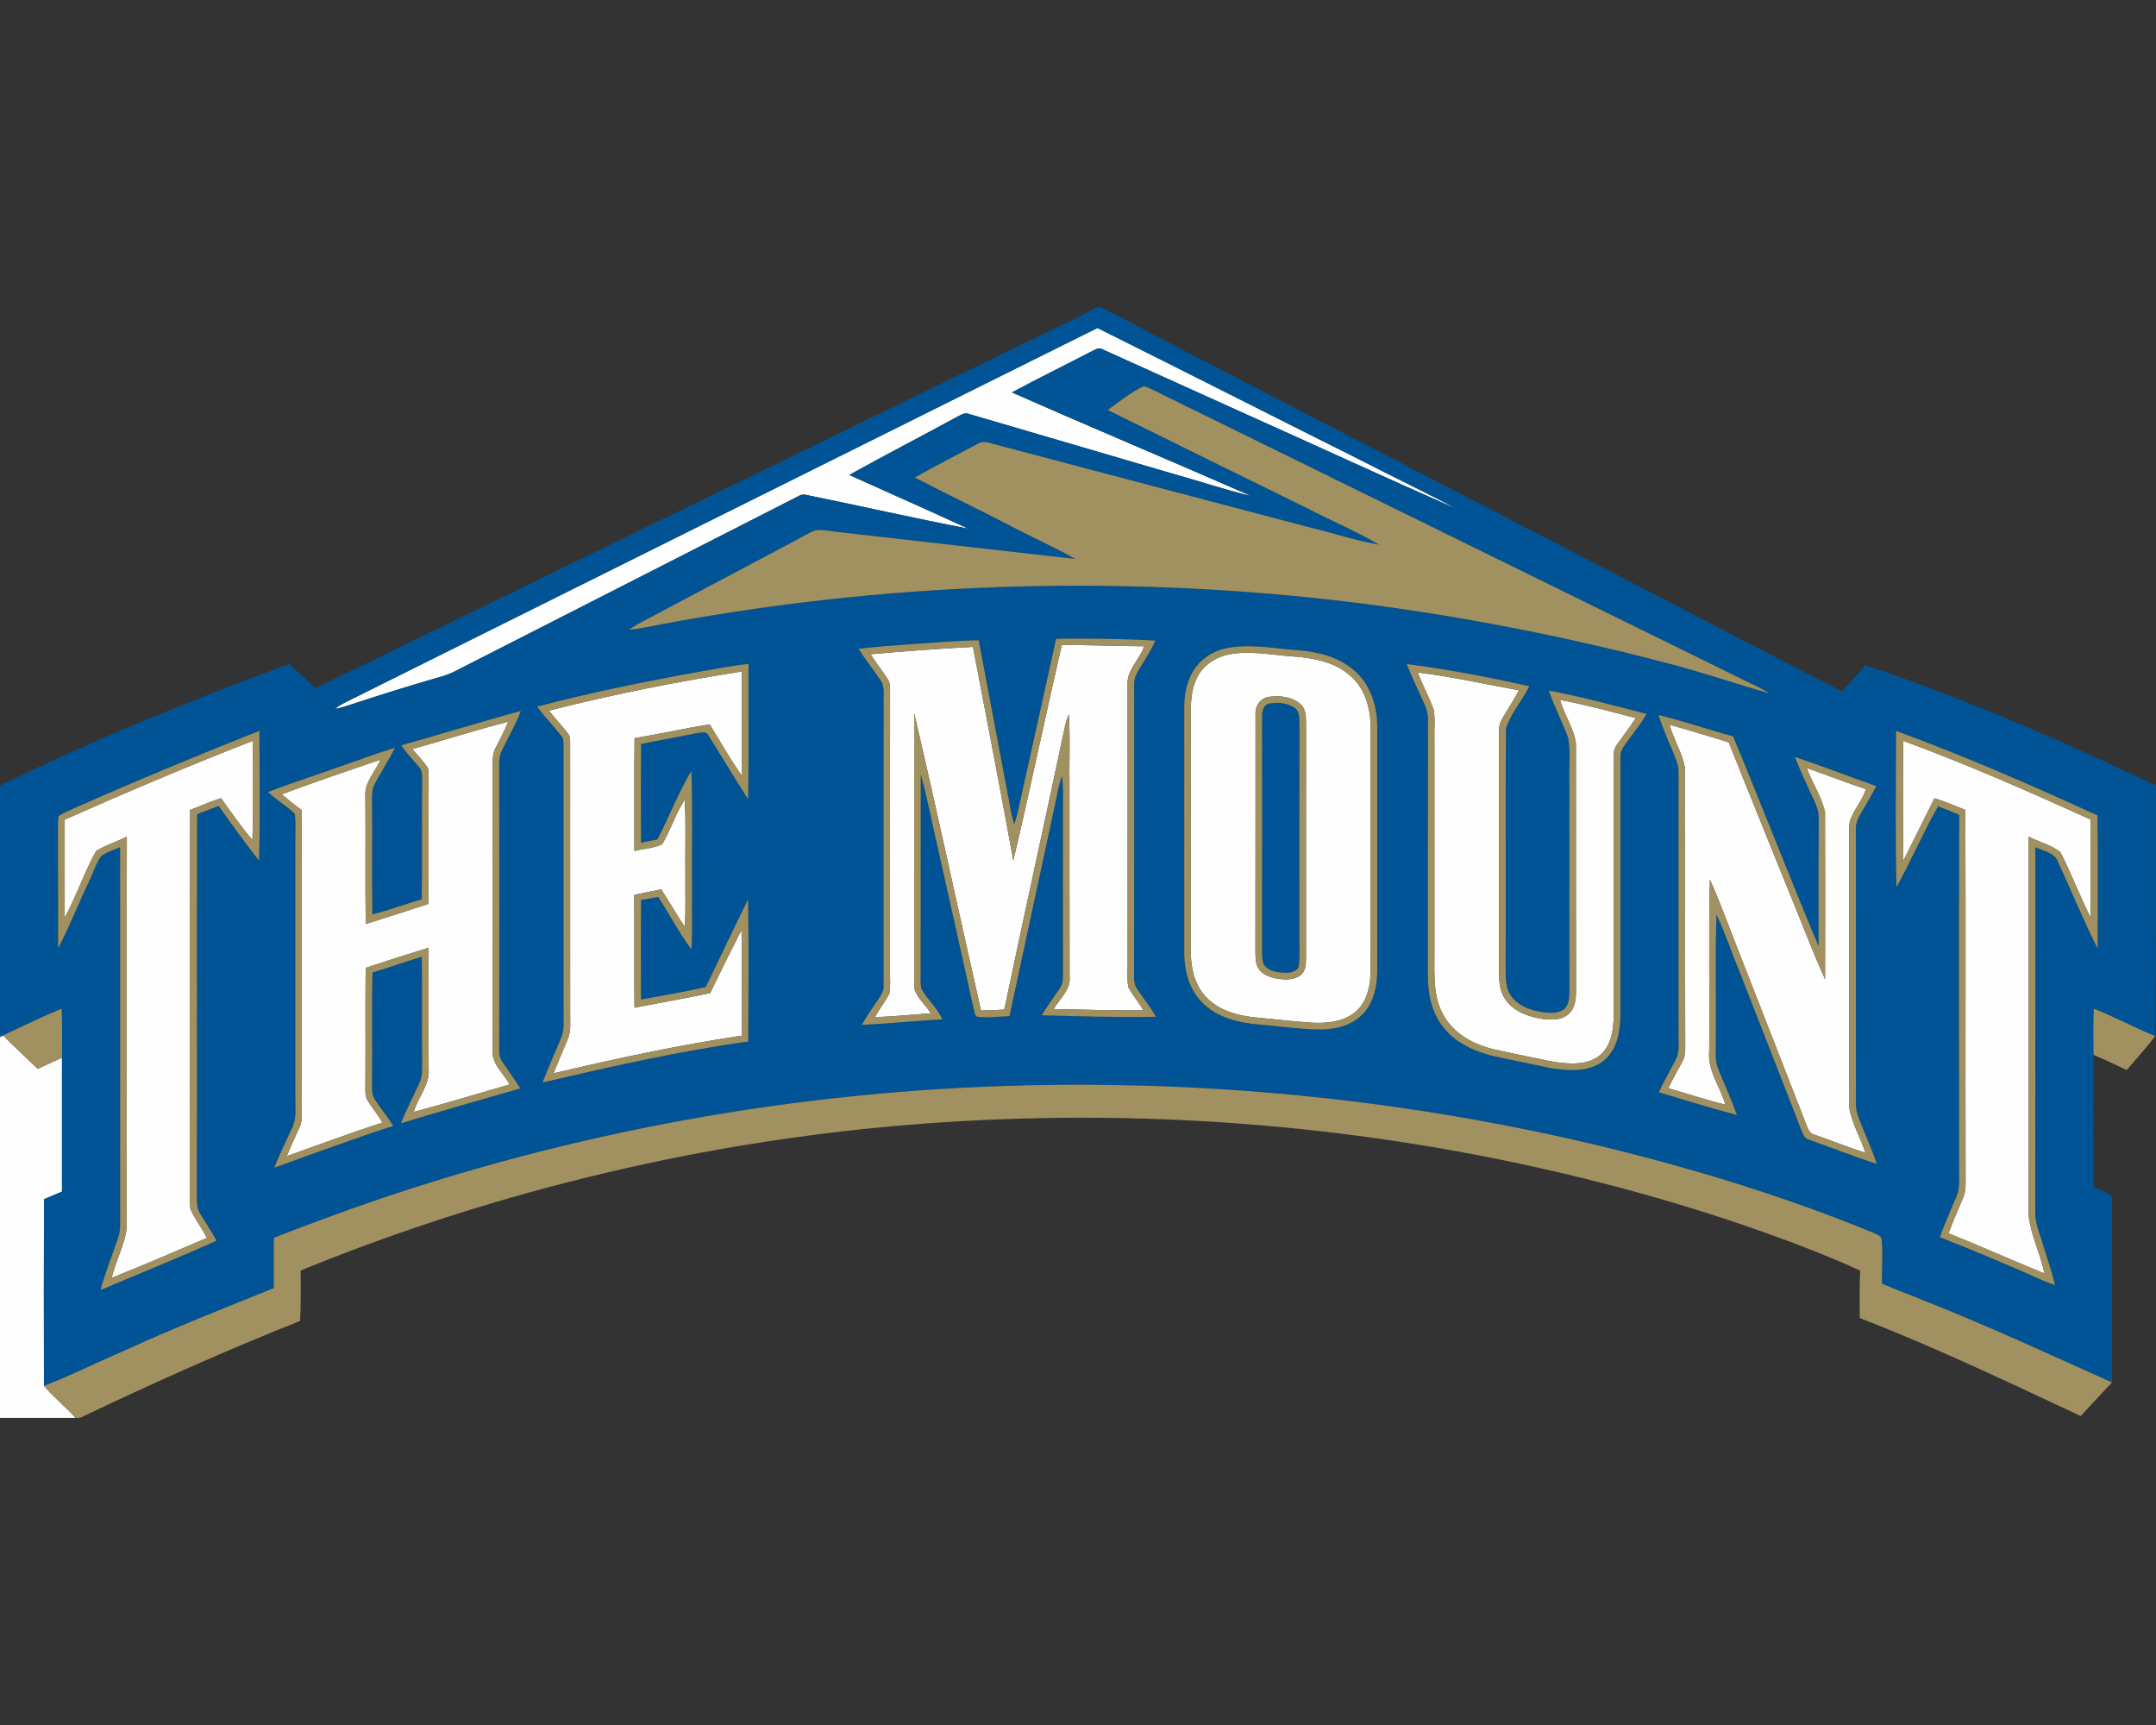 <?xml version="1.0" encoding="UTF-8"?>
<!DOCTYPE svg PUBLIC "-//W3C//DTD SVG 1.1//EN" "http://www.w3.org/Graphics/SVG/1.1/DTD/svg11.dtd">
<!-- Creator: CorelDRAW -->
<svg xmlns="http://www.w3.org/2000/svg" xml:space="preserve" width="2000px" height="1600px" version="1.1" style="shape-rendering:geometricPrecision; text-rendering:geometricPrecision; image-rendering:optimizeQuality; fill-rule:evenodd; clip-rule:evenodd"
viewBox="0 0 2000 1600"
 xmlns:xlink="http://www.w3.org/1999/xlink">
 <rect x="0" y="0" width="2000" height="1600" fill="#333333" stroke="none"/>
 <defs>
  <style type="text/css">
   <![CDATA[
    .fil1 {fill:#005495;fill-rule:nonzero}
    .fil2 {fill:#A29160;fill-rule:nonzero}
    .fil0 {fill:#FEFEFE;fill-rule:nonzero}
   ]]>
  </style>
 </defs>
 <g id="Capa_x0020_1">
  <g id="Mount_x0020_St.cdr">
   <path class="fil0" d="M1138.86 607.3c19.32,-4.21 39.03,-0.02 58.44,1.39 19.36,1.32 40.09,4.62 55.14,17.96 14.13,12.01 19.18,31.27 19.09,49.19 -0.02,74.62 -0.02,149.25 -0.02,223.89 -0.16,13.23 -2.64,27.75 -12.52,37.4 -10.97,10.41 -27.08,12.18 -41.51,11.49 -17.96,-1.12 -35.82,-3.38 -53.74,-4.99 -17.49,-1.85 -36.26,-7.43 -47.52,-21.89 -9.55,-11.81 -11.85,-27.59 -11.65,-42.33 0.13,-68.56 0.04,-137.09 0.06,-205.65 0,-14.84 -1.14,-30.46 5.38,-44.26 5.19,-11.63 16.57,-19.57 28.85,-22.2zm-1138.86 354.53c0.71,-0.36 2.14,-1.08 2.85,-1.44 10.45,10.58 21.42,20.62 32.15,30.95 7.51,-3.4 14.99,-6.91 22.5,-10.29 0.02,41.4 0.02,82.79 0,124.21 -5.56,2.36 -11.08,4.74 -16.66,7.04 -0.22,57.7 -0.16,115.41 -0.04,173.13 8.94,10.71 20.12,19.24 29.32,29.71l-70.12 0 0 -353.31zm1765.46 -274.69c59.08,21.66 116.71,47.07 173.98,73.07 -0.02,30.32 0.04,60.62 -0.04,90.94 -10.06,-19.89 -17.9,-40.87 -28.04,-60.68 -8.49,-6.84 -19.87,-9.41 -29.52,-14.52 0.14,117.33 -0.02,234.67 0.08,352.01 2.16,18.34 11,35.16 14.62,53.24 -29.79,-12.15 -59.19,-25.29 -89.04,-37.28 4.07,-10.79 8.7,-21.4 13.22,-32.01 3.36,-7.14 2.6,-15.17 2.64,-22.8 -0.26,-112.62 0.21,-225.26 -0.22,-337.89 -9.51,-3.75 -18.88,-7.88 -28.67,-10.84 -9.53,19.39 -19.2,38.69 -28.89,57.99 -0.53,-37.08 -0.29,-74.15 -0.12,-111.23zm-1705.42 73.09c57.63,-25.49 115.64,-50.21 174.38,-73.03 0.28,30.6 0.71,61.25 -0.23,91.85 -10.67,-12.16 -19.62,-25.72 -29.19,-38.71 -9.76,3.16 -19.14,7.21 -28.65,10.96 -0.43,115.99 -0.04,232.01 -0.2,348.01 0.12,7.41 -0.62,14.9 0.56,22.26 4.12,9.38 10.59,17.51 15.25,26.63 -29.42,12.44 -58.66,25.37 -88.38,37.03 3.7,-15.31 11.44,-29.54 13.9,-45.12 0.29,-121.33 -0.12,-242.68 0.19,-364.03 -9.45,4.56 -19.57,7.86 -28.59,13.27 -10.91,19.93 -18.26,41.76 -29.04,61.84 -0.04,-30.32 -0.02,-60.64 0,-90.96zm1488.71 -88.04c18.35,5.32 36.73,10.53 54.92,16.37 17.3,43.74 35.24,87.23 52.75,130.89 12.36,29.54 23.34,59.67 36.59,88.81 0.04,-51.64 0.18,-103.27 -0.04,-154.91 -3.12,-14.47 -11.81,-27.12 -16.94,-40.94 18.41,6.35 36.53,13.48 54.99,19.62 -3.7,10.47 -11.23,19.04 -15.02,29.43 -1.2,8.04 -0.39,16.2 -0.53,24.29 0.06,80.79 -0.14,161.58 0.08,242.36 2.51,14.41 10.51,27.24 14.86,41.17 -15.76,-5.11 -31.17,-11.22 -46.79,-16.66 -6.14,-1.28 -7.24,-8.06 -9.34,-12.91 -18.92,-48.84 -38.14,-97.59 -57.16,-146.37 -10.42,-25.84 -19.6,-52.19 -30.94,-77.62 -1.39,53.1 -0.09,106.26 -0.66,159.39 -1.63,18 10.29,32.9 15.07,49.51 -17.92,-4.27 -35.35,-10.32 -53.1,-15.23 4.15,-8.45 8.92,-16.57 13.23,-24.96 3.4,-5.92 2.41,-12.99 2.57,-19.5 -0.25,-84.2 0.12,-168.39 -0.18,-252.56 -2.43,-14.07 -10.67,-26.39 -14.36,-40.18zm-1166.1 22.56c29.64,-8.24 58.94,-17.77 88.77,-25.28 -3.34,8.26 -7.61,16.1 -11.58,24.08 -4.16,7.68 -2.45,16.66 -2.73,25.01 0.04,85.53 0.12,171.07 -0.04,256.59 -0.7,12.36 10.42,20.56 15.65,30.74 -29.64,8.57 -59.16,17.51 -88.95,25.5 3.85,-13.63 15.09,-25.13 13.9,-39.95 -0.32,-37.45 0.21,-74.89 -0.28,-112.32 -19.45,6.05 -38.87,12.2 -58.19,18.59 -0.37,34.62 0.02,69.23 -0.21,103.87 0.27,5.88 -0.89,12.17 1.24,17.79 4.36,7.6 10.23,14.23 14.46,21.93 -29.79,9.59 -59.11,20.57 -88.59,31.03 3.54,-9.16 7.94,-17.92 11.87,-26.9 2.79,-6.08 1.89,-12.94 2.04,-19.42 -0.29,-91.6 0.18,-183.19 -0.25,-274.77 -6.39,-4.5 -12.44,-9.45 -18.38,-14.52 30.27,-11.26 60.88,-21.69 91.46,-32.07 -4.58,11.44 -15.25,21.07 -13.89,34.25 0.35,39.38 -0.22,78.75 0.31,118.11 19.48,-5.84 38.75,-12.44 58.13,-18.59 0.47,-37.91 -0.04,-75.84 0.28,-113.78 -0.04,-3.95 0.11,-7.96 -0.55,-11.87 -4.01,-6.61 -9.69,-11.99 -14.47,-18.02zm932.44 -71.02c31.58,3.89 62.69,10.82 93.96,16.54 -4.76,8.94 -10.26,17.45 -15.43,26.14 -2.16,3.38 -3.16,7.31 -2.99,11.3 0.08,75.4 0.04,150.82 0.02,226.21 -0.04,8.37 1.22,17.21 6.47,24.03 7.52,10.22 20.2,14.84 32.27,16.94 8.33,1.1 18.02,1.94 25.01,-3.77 6.25,-4.92 7.65,-13.39 7.57,-20.89 -0.1,-76.78 0.02,-153.56 -0.06,-230.34 -1.73,-14.48 -10.95,-26.78 -14.78,-40.75 23.66,4.57 46.99,10.74 70.31,16.9 -5.38,8.19 -11.3,15.99 -17.01,23.93 -2.26,2.93 -3.62,6.43 -3.38,10.18 0.03,80.1 0.03,160.2 0,240.3 -0.26,13.54 -1.79,29.24 -12.99,38.46 -11.89,9.37 -28.26,8.09 -42.33,6.07 -18.57,-3.7 -37.09,-7.49 -55.54,-11.62 -18.9,-4.36 -37.85,-14.46 -47.32,-32.07 -9.49,-16.96 -8.23,-37.04 -8.23,-55.77 0,-67.19 0,-134.39 0,-201.58 -0.34,-8.96 1.12,-18.16 -1.04,-26.94 -4.39,-11.28 -10.1,-22.01 -14.51,-33.27zm-805.84 35.39c59.01,-14.98 118.81,-26.9 178.94,-36.3 -0.13,32.19 0.36,64.38 -0.25,96.55 -10.46,-15.41 -19.95,-31.48 -29.52,-47.46 -23.38,3.62 -46.42,8.94 -69.76,12.74 -0.49,34.88 -0.14,69.78 -0.18,104.66 8.51,-2.22 17.79,-2.34 25.76,-6.23 7.94,-13.25 12.44,-28.34 20.91,-41.31 1.42,23.43 0.28,46.97 0.65,70.45 -0.21,15.8 0.51,31.6 -0.53,47.38 -7.82,-11.24 -14.28,-23.34 -21.95,-34.66 -8.37,1.49 -16.68,3.32 -24.98,5.13 0.32,34.88 -0.15,69.74 0.24,104.6 23.42,-4.38 46.85,-8.71 70.19,-13.5 9.48,-19.65 19.22,-39.2 29.09,-58.64 0.73,32.68 0.27,65.38 0.25,98.08 -58.73,8.82 -116.84,21.28 -174.62,34.94 4.13,-10.55 8.75,-20.89 13.07,-31.38 3.54,-8.1 2.12,-17.14 2.34,-25.71 -0.06,-83.5 -0.04,-167.01 -0.02,-250.51 -0.1,-2.68 -0.12,-5.6 -2.08,-7.67 -5.57,-7.29 -11.97,-13.89 -17.55,-21.16zm475.76 -60.78c25.45,-0.18 50.9,0.9 76.36,1.1 -4.12,12.36 -16.17,21.83 -15.42,35.55 0.17,85.56 0.04,171.1 0.06,256.64 0.21,8 -0.75,16.1 0.68,24.02 3.93,7.56 9.81,13.93 13.84,21.46 -27.71,0.1 -55.42,-0.53 -83.11,-1.18 5.54,-9.61 16.04,-17.83 14.78,-29.99 -0.18,-60.41 -0.04,-120.84 -0.08,-181.28 -0.39,-20.72 0.85,-41.51 -0.71,-62.2 -1.72,4.32 -2.98,8.8 -3.95,13.34 -18.33,86.92 -37.71,173.64 -55.82,260.62 -7.2,0.49 -14.39,0.77 -21.6,0.92 -20.87,-91.95 -40.62,-184.19 -62.04,-276 0.04,84.85 -0.06,169.69 0.04,254.54 1.75,9.5 10.63,15.86 15.4,24.02 -17.27,1.1 -34.48,3.1 -51.78,3.42 4.03,-7.39 9.34,-14.01 13.25,-21.48 1.43,-7.25 0.53,-14.72 0.71,-22.07 -0.02,-86.9 -0.06,-173.8 0.03,-260.7 -0.09,-3.1 -0.17,-6.38 -2.06,-8.96 -5.05,-7.94 -11.02,-15.27 -15.96,-23.26 31.58,-2.87 63.24,-5.15 94.92,-6.84 12.7,65.99 25.35,132 37.46,198.12 15.72,-66.42 29.55,-133.31 45,-199.79zm-662.51 52.05c231.89,-115.33 463.64,-230.92 695.56,-346.18 80.81,40.31 161.34,81.2 242.13,121.57 30.44,15.76 61.41,30.46 91.67,46.49 -65.85,-28.75 -131.07,-59.07 -196.67,-88.41 -43.98,-19.87 -87.96,-39.77 -131.94,-59.62 -4.13,-2.91 -8.37,0.86 -12.18,2.44 -24.02,12.57 -48.48,24.36 -72.3,37.31 73.73,32.62 148.19,63.67 222,96.12 -25.1,-5.92 -49.54,-14.31 -74.38,-21.17 -62.45,-18.31 -124.9,-36.63 -187.36,-54.92 -4.03,-1.79 -7.8,0.92 -11.26,2.65 -33.23,18.14 -66.91,35.45 -99.96,53.87 36.78,16.62 73.73,32.83 110.34,49.81 -50.55,-9.73 -100.77,-21.28 -151.24,-31.5 -2.04,-0.33 -3.93,0.02 -5.72,1.08 -106.06,54.16 -212.23,108.18 -318.33,162.28 -8.06,4.39 -17.1,6.29 -25.82,8.94 -23.88,7.02 -47.62,14.51 -71.28,22.29 -4.95,1.61 -9.94,3.24 -15.07,4.11 3.54,-2.99 7.68,-5.11 11.81,-7.16zm855.15 -4.12l0 0c-8.53,0.74 -13.78,9.05 -12.97,17.13 -0.12,72 0.1,144.01 -0.1,216.01 0.16,6.05 -0.53,12.56 2.38,18.12 3.24,5.93 10.06,8.57 16.33,9.92 7.59,1.4 16.31,1.97 22.95,-2.73 4.64,-3.42 5.19,-9.67 5.27,-14.99 0,-71.3 -0.1,-142.61 0.06,-213.91 -0.35,-7.39 1.06,-16.17 -4.46,-22.05 -7.65,-7.37 -19.34,-8.84 -29.46,-7.5z"/>
   <path class="fil1" d="M1017.91 284.86l3.47 0c70.85,37.63 142.44,73.96 213.59,111.07 157.9,81.9 315.88,163.56 473.72,245.56 7.19,-8.17 14.6,-16.17 21.74,-24.37 92.36,30.72 181.73,69.69 269.55,111.51 -0.11,77.46 0.38,154.93 -0.7,232.37 -19.3,-7.88 -37.71,-17.74 -57.05,-25.52 -0.55,14.3 -0.32,28.59 -0.22,42.9 -0.08,40.89 -0.1,81.78 0.02,122.66 5.35,2.34 10.95,4.28 15.96,7.43 2.06,2.45 0.9,6.07 1.34,9.02 -0.24,54.94 0.09,109.85 -0.16,164.79 -56.03,-25.11 -111.74,-51.01 -168.81,-73.71 -14.87,-6.05 -29.87,-11.67 -44.63,-17.94 -0.09,-13.42 0.93,-26.88 -0.23,-40.25 0.14,-4.54 -4.93,-5.32 -8,-7.05 -78.43,-32.17 -159.61,-57.31 -241.85,-77.68 -191.13,-46.99 -389,-66.03 -585.59,-57.54 -210.13,9.23 -418.97,50.84 -615.96,124.76 -13.4,4.96 -26.8,9.97 -40.07,15.25 -0.04,15.55 -0.13,31.09 -0.02,46.64 -47.1,18.96 -94.36,37.63 -140.54,58.81 -24.27,10.48 -47.97,22.37 -72.67,31.86 -0.12,-57.72 -0.18,-115.43 0.04,-173.13 5.58,-2.3 11.1,-4.68 16.66,-7.04 0.02,-41.42 0.02,-82.81 0,-124.21 0.04,-15.19 0.31,-30.36 -0.26,-45.53 -18.39,7.7 -36.37,16.33 -54.39,24.87 -0.71,0.36 -2.14,1.08 -2.85,1.44l0 -233.09c87.23,-42.8 177.35,-79.37 268.48,-112.95 7.9,7.74 16.15,15.15 24.35,22.56 224.4,-109.48 449.03,-218.47 673.47,-327.83 17.21,-8.55 34.82,-16.31 51.61,-25.66zm-695.41 365.53l0 0c-4.13,2.05 -8.27,4.17 -11.81,7.16 5.13,-0.87 10.12,-2.5 15.07,-4.11 23.66,-7.78 47.4,-15.27 71.28,-22.29 8.72,-2.65 17.76,-4.55 25.82,-8.94 106.1,-54.1 212.27,-108.12 318.33,-162.28 1.79,-1.06 3.68,-1.41 5.72,-1.08 50.47,10.22 100.69,21.77 151.24,31.5 -36.61,-16.98 -73.56,-33.19 -110.34,-49.81 33.05,-18.42 66.73,-35.73 99.96,-53.87 3.46,-1.73 7.23,-4.44 11.26,-2.65 62.46,18.29 124.91,36.61 187.36,54.92 24.84,6.86 49.28,15.25 74.38,21.17 -73.81,-32.45 -148.27,-63.5 -222,-96.12 23.82,-12.95 48.28,-24.74 72.3,-37.31 3.81,-1.58 8.05,-5.35 12.18,-2.44 43.98,19.85 87.96,39.75 131.94,59.62 65.6,29.34 130.82,59.66 196.67,88.41 -30.26,-16.03 -61.23,-30.73 -91.67,-46.49 -80.79,-40.37 -161.32,-81.26 -242.13,-121.57 -231.92,115.26 -463.67,230.85 -695.56,346.18zm705.05 -270.13l0 0c62.4,30.9 124.91,61.67 187.44,92.33 21.3,11.06 43.55,20.34 64.22,32.56 -20.77,-3.32 -40.72,-10.36 -61.19,-15.13 -99.91,-26.39 -199.88,-52.59 -299.77,-79.08 -3.81,-1.18 -7.96,-1.45 -11.44,0.79 -19.41,10.41 -39.06,20.38 -58.26,31.18 29.85,15.53 60.33,29.91 90.14,45.54 19.57,10.18 39.73,19.27 58.99,30.04 -73.57,-8.25 -147.09,-16.74 -220.66,-25.09 -6.82,-0.55 -13.72,-2.52 -20.56,-1.48 -7.09,2.48 -13.34,6.8 -20,10.2 -41.7,22.03 -83.33,44.22 -125.03,66.27 -9.35,5.15 -19.16,9.51 -27.9,15.74 14.78,-1.52 29.24,-5.23 43.88,-7.67 210.51,-37.86 426.87,-43.39 639.05,-16.33 94.01,12.31 187.25,30.6 278.95,54.64 32.38,8.29 64,19.23 96.09,28.45 -9.84,-6.31 -20.77,-10.57 -31.05,-16 -175.72,-86.33 -351.52,-172.5 -527.24,-258.86 -7.39,-3.52 -14.49,-7.73 -22.31,-10.18 -12.02,5.77 -22.5,14.4 -33.35,22.08zm-47.87 212.22l0 0c-9.76,45.08 -19.98,90.06 -29.89,135.1 -2.98,12.36 -4.93,25 -8.98,37.09 -2.24,-7.49 -3.75,-15.16 -4.97,-22.86 -9.37,-49.27 -18.71,-98.57 -27.98,-147.86 -18.36,0.08 -36.65,1.93 -54.95,3.01 -18.81,1.63 -37.73,2.36 -56.44,4.91 6.39,9.93 13.68,19.26 20.34,29.01 4.27,5.95 2.54,13.66 2.89,20.48 -0.16,87.58 -0.06,175.13 -0.04,262.68 0.37,5.81 -3.36,10.53 -6.37,15.09 -4.91,6.97 -9.59,14.07 -13.81,21.48 24.94,-1.2 49.78,-3.72 74.69,-5.19 -4.81,-10.65 -14.05,-18.32 -19.55,-28.48 -1.16,-6.34 -0.51,-12.83 -0.59,-19.21 0.14,-59.8 -0.08,-119.6 0.1,-179.4 6.33,22.13 10.32,44.86 15.64,67.23 11.14,49.87 22.42,99.71 33.33,149.64 1,2.58 0.63,6.23 3.3,7.86 9.97,1.24 20.03,-0.25 30.05,-0.55 14.34,-67.05 28.85,-134.06 43.27,-201.09 1.34,-7.39 2.89,-14.76 5.56,-21.8 0.4,4.37 0.71,8.75 0.79,13.15 -0.04,57.05 -0.12,114.1 0.04,171.13 0.08,4.69 -0.41,9.59 -3.34,13.46 -5.52,8.11 -11.5,15.86 -16.37,24.37 35.27,0.86 70.59,2.1 105.88,1.35 -5.01,-8.92 -11.46,-16.86 -17.19,-25.29 -4.29,-5.8 -2.78,-13.38 -3.05,-20.08 0.18,-87.57 0.06,-175.14 0.06,-262.72 -0.43,-7.27 4.07,-13.29 7.62,-19.2 4.5,-6.92 8.51,-14.13 12.05,-21.6 -30.64,-1.81 -61.41,-2.04 -92.09,-1.71zm157.21 8.96l0 0c-10.75,2.34 -20.73,8.37 -27.41,17.16 -7.94,10.49 -10.79,23.95 -10.93,36.88 0.02,75.99 0.04,151.97 0,227.96 -0.02,16.49 4.37,33.82 16.14,45.94 13.91,14.51 34.56,19.34 53.92,21.01 19.08,1.38 38.05,4.6 57.21,4.44 13.95,-0.04 28.69,-4.03 38.51,-14.44 10.3,-10.75 13.19,-26.26 13.27,-40.66 -0.04,-75.3 0,-150.61 -0.02,-225.91 -0.12,-18.89 -6.23,-38.79 -20.87,-51.47 -14.46,-13.15 -34.31,-17.8 -53.28,-19.28 -22.1,-1.57 -44.53,-6.33 -66.54,-1.63zm-490.63 22.07l0 0c-49.66,9.04 -99.22,19.02 -148,31.97 6.94,9.4 15.19,17.75 22.35,26.96 1.9,2.05 2.04,4.88 2.14,7.53 0,86.94 -0.08,173.88 0.04,260.81 0.08,4.94 -1.24,9.77 -3.21,14.27 -5.5,12.97 -11.18,25.88 -16.27,39.01 63.16,-14.68 126.52,-29.07 190.8,-38.01 0.25,-43.92 0.53,-87.84 -0.16,-131.74 -13.34,26.94 -26.27,54.12 -39.26,81.24 -19.91,4.44 -40.01,8.02 -60.1,11.57 -0.02,-30.79 -0.19,-61.58 0.1,-92.36 5.33,-0.84 10.65,-1.79 15.94,-2.81 10.49,16.06 19.24,33.27 30.73,48.66 1.18,-17.35 0.3,-34.73 0.57,-52.1 -0.41,-37.79 0.81,-75.63 -0.63,-113.37 -12.12,20.28 -20.53,42.53 -31.46,63.46 -5.09,0.96 -10.16,2.02 -15.21,3.18 -0.11,-30.56 -0.21,-61.13 0.04,-91.67 17.04,-3.56 34.18,-6.49 51.25,-9.96 3.78,-0.42 9.34,-2.66 11.3,2.12 12.48,19.53 24.13,39.58 36.75,59.03 0.79,-41.8 0.12,-83.64 0.35,-125.47 -16.15,1.73 -32.07,4.91 -48.06,7.68zm658.67 -7.59l0 0c5.15,12.64 10.93,25.02 16.57,37.46 2.1,4.44 3.26,9.27 3.14,14.17 -0.17,78.76 0,157.52 -0.08,236.27 -0.17,17.82 3.62,36.71 15.61,50.52 11.91,14.29 29.83,21.79 47.63,25.73 16.67,3.59 33.39,7.05 50.13,10.51 16.81,2.79 36.5,4.34 50.49,-7.37 12.2,-10.42 14.6,-27.61 14.76,-42.76 0.04,-79.43 0.02,-158.85 0,-238.26 -0.44,-6.44 4.28,-11.28 7.64,-16.21 5.88,-7.7 11.69,-15.48 16.72,-23.78 -30.16,-7.66 -60.19,-16.03 -90.8,-21.65 5.18,15.09 12.63,29.24 18.05,44.21 2.38,13.13 0.44,26.63 1.03,39.9 0.02,65.2 -0.04,130.4 0.04,195.59 -0.18,5.42 -0.4,11.69 -4.72,15.6 -5.5,4.46 -13.13,3.91 -19.71,3.12 -11.2,-1.74 -23.25,-5.73 -29.93,-15.5 -4.87,-6.86 -4.68,-15.66 -4.79,-23.68 0.27,-74.66 -0.22,-149.35 0.23,-224.01 4.44,-14.25 15.21,-25.8 21.66,-39.26 -37.56,-8.45 -75.48,-15.66 -113.67,-20.6zm-932.67 75.39l0 0c4.69,7.09 10.55,13.22 16.07,19.63 4.15,4.18 3.01,10.41 3.26,15.74 -0.41,35.86 0.32,71.69 -0.39,107.55 -15.35,4.31 -30.28,10.02 -45.75,13.95 -0.63,-34.39 0.04,-68.76 -0.35,-103.15 0.06,-6.21 -0.61,-12.91 2.75,-18.47 5.99,-11.08 12.89,-21.65 18.47,-32.93 -16.49,4.93 -32.56,11.2 -48.89,16.64 -22.82,8.37 -46.12,15.45 -68.74,24.43 7.68,7.35 17.15,12.55 24.6,20.06 1.42,7.51 0.51,15.23 0.67,22.84 -0.02,80.08 -0.04,160.16 0,240.25 -0.23,9.52 1.49,19.71 -3.06,28.54 -5.59,12.22 -11.56,24.27 -16.55,36.77 36.71,-13.29 73.36,-26.81 110.5,-38.89 -5.37,-8.22 -11.5,-15.92 -16.92,-24.1 -3.54,-4.79 -2.69,-10.98 -2.85,-16.56 0.47,-33.86 -0.39,-67.74 0.45,-101.58 15.31,-4.62 30.4,-9.98 45.71,-14.58 0.61,32.6 -0.02,65.22 0.35,97.82 -0.06,6.35 0.46,13.03 -2.39,18.93 -5.74,12.59 -12.21,24.86 -17.3,37.75 36.77,-11.34 73.83,-21.66 110.76,-32.39 -4.99,-7.82 -10.3,-15.44 -15.64,-23.01 -2.44,-3.34 -4.19,-7.21 -3.93,-11.42 0.07,-84.85 0.09,-169.69 0,-254.54 0.27,-8.35 -1.4,-17.3 2.69,-25 5.78,-12.03 12.65,-23.56 17.33,-36.08 -37.14,9.96 -73.81,21.48 -110.85,31.8zm1166.27 -28.07l0 0c3.91,12.23 9.14,23.98 14.05,35.83 2.3,5.52 4.62,11.22 4.54,17.31 -0.04,80.81 -0.08,161.63 0,242.44 -0.28,7.9 1.34,16.41 -2.46,23.72 -5.13,10.26 -11.16,20.07 -15.76,30.6 24.06,7.11 48.01,14.74 72.32,21.06 -5.09,-14.42 -11.54,-28.31 -17.29,-42.46 -3.32,-7.84 -2.13,-16.51 -2.28,-24.78 0.51,-39.54 -0.79,-79.12 0.65,-118.64 8.5,18.08 14.71,37.12 22.38,55.52 18.57,47.87 37.51,95.58 55.97,143.49 1.65,4.13 3.28,9.1 8.29,10.06 20.71,7.24 41.09,15.51 62.04,22.11 -4.91,-14.6 -11.38,-28.57 -16.9,-42.92 -1.59,-3.99 -2.52,-8.25 -2.5,-12.57 0.04,-84.86 0.08,-169.75 -0.02,-254.63 -0.47,-6.86 3.38,-12.79 6.7,-18.45 4.31,-7.13 8.34,-14.42 12.31,-21.73 -25.2,-8.89 -50.1,-18.65 -75.45,-27.08 4.17,11.33 9.42,22.22 14.41,33.21 3.4,7.6 8,15.19 7.56,23.85 -0.19,39.48 0,78.94 -0.11,118.4 -27.2,-64.53 -52.36,-129.93 -79.32,-194.57 -23.13,-6.3 -45.82,-14.22 -69.13,-19.77zm-1463.3 83.6l0 0c-6.92,3.26 -14.23,5.86 -20.72,9.98 -1.23,6.14 -0.61,12.5 -0.7,18.75 0.17,34.69 0,69.39 0.09,104.1 10.54,-20.23 18.87,-41.51 28.62,-62.12 3.91,-7.73 6.23,-16.37 11.32,-23.43 5.22,-3.95 11.67,-5.73 17.58,-8.35 0.08,116.77 -0.04,233.54 0.06,350.29 0,4.54 -0.82,9.06 -2.32,13.36 -5.36,15.7 -11.51,31.15 -15.97,47.16 35.96,-15.13 72.16,-29.81 107.73,-45.8 -4.8,-8.63 -10.36,-16.79 -15.37,-25.31 -2.69,-4.13 -2.95,-9.14 -2.95,-13.88 0.3,-118.77 -0.14,-237.54 0.24,-356.28 6.62,-2.71 13.3,-5.3 20.04,-7.7 12.15,17.13 24.45,34.19 37.44,50.68 0.98,-40.11 0.45,-80.26 0.29,-120.37 -55.55,21.95 -110.73,44.83 -165.38,68.92zm1683.63 -68.94l0 0c-0.06,48.29 -0.86,96.63 0.39,144.9 13.62,-24.57 24.69,-50.51 38.62,-74.94 6.6,2.44 13.13,5.11 19.61,7.9 -0.37,108.4 -0.08,216.82 -0.14,325.22 -0.33,9.72 1.52,19.98 -2.57,29.16 -5.13,12.44 -10.87,24.64 -15.21,37.41 22.97,9.02 45.75,18.5 68.44,28.22 12.8,5.25 25.1,11.72 38.25,16.14 -2.99,-13.19 -7.71,-25.9 -11.52,-38.87 -2.61,-8.93 -6.68,-17.69 -6.74,-27.16 0.1,-113.37 -0.04,-226.74 0.08,-340.11 7.27,3.64 17.53,4.72 20.85,13.25 12.38,26.88 23.6,54.33 36.92,80.78 0.16,-41.15 0.4,-82.32 -0.15,-123.47 -61.39,-28.18 -123.41,-55.16 -186.83,-78.43z"/>
   <path class="fil1" d="M1177.73 652.57c7.66,-1.63 16.11,-0.43 22.85,3.62 5.29,3.18 4.56,10.12 4.86,15.43 -0.14,63.84 -0.02,127.67 -0.06,191.5 -0.26,10.75 0.71,21.56 -0.49,32.25 -0.69,5.5 -7.04,6.95 -11.67,6.91 -7.43,-0.17 -16.69,-0.94 -21.03,-7.92 -2.18,-6.79 -1.32,-14.05 -1.48,-21.06 0.12,-69.29 0.04,-138.56 0.04,-207.83 -0.23,-5.11 0.85,-11.95 6.98,-12.9z"/>
   <path class="fil2" d="M1758.86 677.9c63.42,23.27 125.44,50.25 186.83,78.43 0.55,41.15 0.31,82.32 0.15,123.47 -13.32,-26.45 -24.54,-53.9 -36.92,-80.78 -3.32,-8.53 -13.58,-9.61 -20.85,-13.25 -0.12,113.37 0.02,226.74 -0.08,340.11 0.06,9.47 4.13,18.23 6.74,27.16 3.81,12.97 8.53,25.68 11.52,38.87 -13.15,-4.42 -25.45,-10.89 -38.25,-16.14 -22.69,-9.72 -45.47,-19.2 -68.44,-28.22 4.34,-12.77 10.08,-24.97 15.21,-37.41 4.09,-9.18 2.24,-19.44 2.57,-29.16 0.06,-108.4 -0.23,-216.82 0.14,-325.22 -6.48,-2.79 -13.01,-5.46 -19.61,-7.9 -13.93,24.43 -25,50.37 -38.62,74.94 -1.25,-48.27 -0.45,-96.61 -0.39,-144.9zm-848.8 330.21c196.59,-8.49 394.46,10.55 585.59,57.54 82.24,20.37 163.42,45.51 241.85,77.68 3.07,1.73 8.14,2.51 8,7.05 1.16,13.37 0.14,26.83 0.23,40.25 14.76,6.27 29.76,11.89 44.63,17.94 57.07,22.7 112.78,48.6 168.81,73.71 -9.85,10.22 -19.28,20.81 -29.05,31.09 -67.68,-31.6 -135.16,-63.86 -204.86,-90.83 -0.22,-14.68 -0.34,-29.38 0.31,-44.05 -16.66,-7.71 -33.66,-14.57 -50.72,-21.27 -76.78,-29.61 -155.91,-53.02 -236.09,-71.49 -189.5,-43.49 -385.56,-57.99 -579.44,-43.68 -199.07,14.6 -395.66,60.95 -580.45,136.38 0.2,15.6 0.18,31.18 -0.45,46.77 -69.17,27.43 -137.09,57.87 -204.2,89.94l-4.1 0c-9.2,-10.47 -20.38,-19 -29.32,-29.71 24.7,-9.49 48.4,-21.38 72.67,-31.86 46.18,-21.18 93.44,-39.85 140.54,-58.81 -0.11,-15.55 -0.02,-31.09 0.02,-46.64 13.27,-5.28 26.67,-10.29 40.07,-15.25 196.99,-73.92 405.83,-115.53 615.96,-124.76zm1032.17 -72.63c19.34,7.78 37.75,17.64 57.05,25.52 -8.24,10.97 -17.59,21.03 -26.45,31.5 -10.24,-4.79 -20.36,-9.84 -30.82,-14.12 -0.1,-14.31 -0.33,-28.6 0.22,-42.9zm-1939.38 24.91c18.02,-8.54 36,-17.17 54.39,-24.87 0.57,15.17 0.3,30.34 0.26,45.53 -7.51,3.38 -14.99,6.89 -22.5,10.29 -10.73,-10.33 -21.7,-20.37 -32.15,-30.95zm1024.7 -580.13c10.85,-7.68 21.33,-16.31 33.35,-22.08 7.82,2.45 14.92,6.66 22.31,10.18 175.72,86.36 351.52,172.53 527.24,258.86 10.28,5.43 21.21,9.69 31.05,16 -32.09,-9.22 -63.71,-20.16 -96.09,-28.45 -91.7,-24.04 -184.94,-42.33 -278.95,-54.64 -212.18,-27.06 -428.54,-21.53 -639.05,16.33 -14.64,2.44 -29.1,6.15 -43.88,7.67 8.74,-6.23 18.55,-10.59 27.9,-15.74 41.7,-22.05 83.33,-44.24 125.03,-66.27 6.66,-3.4 12.91,-7.72 20,-10.2 6.84,-1.04 13.74,0.93 20.56,1.48 73.57,8.35 147.09,16.84 220.66,25.09 -19.26,-10.77 -39.42,-19.86 -58.99,-30.04 -29.81,-15.63 -60.29,-30.01 -90.14,-45.54 19.2,-10.8 38.85,-20.77 58.26,-31.18 3.48,-2.24 7.63,-1.97 11.44,-0.79 99.89,26.49 199.86,52.69 299.77,79.08 20.47,4.77 40.42,11.81 61.19,15.13 -20.67,-12.22 -42.92,-21.5 -64.22,-32.56 -62.53,-30.66 -125.04,-61.43 -187.44,-92.33zm-47.87 212.22c30.68,-0.33 61.45,-0.1 92.09,1.71 -3.54,7.47 -7.55,14.68 -12.05,21.6 -3.55,5.91 -8.05,11.93 -7.62,19.2 0,87.58 0.12,175.15 -0.06,262.72 0.27,6.7 -1.24,14.28 3.05,20.08 5.73,8.43 12.18,16.37 17.19,25.29 -35.29,0.75 -70.61,-0.49 -105.88,-1.35 4.87,-8.51 10.85,-16.26 16.37,-24.37 2.93,-3.87 3.42,-8.77 3.34,-13.46 -0.16,-57.03 -0.08,-114.08 -0.04,-171.13 -0.08,-4.4 -0.39,-8.78 -0.79,-13.15 -2.67,7.04 -4.22,14.41 -5.56,21.8 -14.42,67.03 -28.93,134.04 -43.27,201.09 -10.02,0.3 -20.08,1.79 -30.05,0.55 -2.67,-1.63 -2.3,-5.28 -3.3,-7.86 -10.91,-49.93 -22.19,-99.77 -33.33,-149.64 -5.32,-22.37 -9.31,-45.1 -15.64,-67.23 -0.18,59.8 0.04,119.6 -0.1,179.4 0.08,6.38 -0.57,12.87 0.59,19.21 5.5,10.16 14.74,17.83 19.55,28.48 -24.91,1.47 -49.75,3.99 -74.69,5.19 4.22,-7.41 8.9,-14.51 13.81,-21.48 3.01,-4.56 6.74,-9.28 6.37,-15.09 -0.02,-87.55 -0.12,-175.1 0.04,-262.68 -0.35,-6.82 1.38,-14.53 -2.89,-20.48 -6.66,-9.75 -13.95,-19.08 -20.34,-29.01 18.71,-2.55 37.63,-3.28 56.44,-4.91 18.3,-1.08 36.59,-2.93 54.95,-3.01 9.27,49.29 18.61,98.59 27.98,147.86 1.22,7.7 2.73,15.37 4.97,22.86 4.05,-12.09 6,-24.73 8.98,-37.09 9.91,-45.04 20.13,-90.02 29.89,-135.1zm5.33 5.86l0 0c-15.45,66.48 -29.28,133.37 -45,199.79 -12.11,-66.12 -24.76,-132.13 -37.46,-198.12 -31.68,1.69 -63.34,3.97 -94.92,6.84 4.94,7.99 10.91,15.32 15.96,23.26 1.89,2.58 1.97,5.86 2.06,8.96 -0.09,86.9 -0.05,173.8 -0.03,260.7 -0.18,7.35 0.72,14.82 -0.71,22.07 -3.91,7.47 -9.22,14.09 -13.25,21.48 17.3,-0.32 34.51,-2.32 51.78,-3.42 -4.77,-8.16 -13.65,-14.52 -15.4,-24.02 -0.1,-84.85 0,-169.69 -0.04,-254.54 21.42,91.81 41.17,184.05 62.04,276 7.21,-0.15 14.4,-0.43 21.6,-0.92 18.11,-86.98 37.49,-173.7 55.82,-260.62 0.97,-4.54 2.23,-9.02 3.95,-13.34 1.56,20.69 0.32,41.48 0.71,62.2 0.04,60.44 -0.1,120.87 0.08,181.28 1.26,12.16 -9.24,20.38 -14.78,29.99 27.69,0.65 55.4,1.28 83.11,1.18 -4.03,-7.53 -9.91,-13.9 -13.84,-21.46 -1.43,-7.92 -0.47,-16.02 -0.68,-24.02 -0.02,-85.54 0.11,-171.08 -0.06,-256.64 -0.75,-13.72 11.3,-23.19 15.42,-35.55 -25.46,-0.2 -50.91,-1.28 -76.36,-1.1zm151.88 3.1c22.01,-4.7 44.44,0.06 66.54,1.63 18.97,1.48 38.82,6.13 53.28,19.28 14.64,12.68 20.75,32.58 20.87,51.47 0.02,75.3 -0.02,150.61 0.02,225.91 -0.08,14.4 -2.97,29.91 -13.27,40.66 -9.82,10.41 -24.56,14.4 -38.51,14.44 -19.16,0.16 -38.13,-3.06 -57.21,-4.44 -19.36,-1.67 -40.01,-6.5 -53.92,-21.01 -11.77,-12.12 -16.16,-29.45 -16.14,-45.94 0.04,-75.99 0.02,-151.97 0,-227.96 0.14,-12.93 2.99,-26.39 10.93,-36.88 6.68,-8.79 16.66,-14.82 27.41,-17.16zm1.97 5.86l0 0c-12.28,2.63 -23.66,10.57 -28.85,22.2 -6.52,13.8 -5.38,29.42 -5.38,44.26 -0.02,68.56 0.07,137.09 -0.06,205.65 -0.2,14.74 2.1,30.52 11.65,42.33 11.26,14.46 30.03,20.04 47.52,21.89 17.92,1.61 35.78,3.87 53.74,4.99 14.43,0.69 30.54,-1.08 41.51,-11.49 9.88,-9.65 12.36,-24.17 12.52,-37.4 0,-74.64 0,-149.27 0.02,-223.89 0.09,-17.92 -4.96,-37.18 -19.09,-49.19 -15.05,-13.34 -35.78,-16.64 -55.14,-17.96 -19.41,-1.41 -39.12,-5.6 -58.44,-1.39zm-492.6 16.21c15.99,-2.77 31.91,-5.95 48.06,-7.68 -0.23,41.83 0.44,83.67 -0.35,125.47 -12.62,-19.45 -24.27,-39.5 -36.75,-59.03 -1.96,-4.78 -7.52,-2.54 -11.3,-2.12 -17.07,3.47 -34.21,6.4 -51.25,9.96 -0.25,30.54 -0.15,61.11 -0.04,91.67 5.05,-1.16 10.12,-2.22 15.21,-3.18 10.93,-20.93 19.34,-43.18 31.46,-63.46 1.44,37.74 0.22,75.58 0.63,113.37 -0.27,17.37 0.61,34.75 -0.57,52.1 -11.49,-15.39 -20.24,-32.6 -30.73,-48.66 -5.29,1.02 -10.61,1.97 -15.94,2.81 -0.29,30.78 -0.12,61.57 -0.1,92.36 20.09,-3.55 40.19,-7.13 60.1,-11.57 12.99,-27.12 25.92,-54.3 39.26,-81.24 0.69,43.9 0.41,87.82 0.16,131.74 -64.28,8.94 -127.64,23.33 -190.8,38.01 5.09,-13.13 10.77,-26.04 16.27,-39.01 1.97,-4.5 3.29,-9.33 3.21,-14.27 -0.12,-86.93 -0.04,-173.87 -0.04,-260.81 -0.1,-2.65 -0.24,-5.48 -2.14,-7.53 -7.16,-9.21 -15.41,-17.56 -22.35,-26.96 48.78,-12.95 98.34,-22.93 148,-31.97zm-137.01 35.61l0 0c5.58,7.27 11.98,13.87 17.55,21.16 1.96,2.07 1.98,4.99 2.08,7.67 -0.02,83.5 -0.04,167.01 0.02,250.51 -0.22,8.57 1.2,17.61 -2.34,25.71 -4.32,10.49 -8.94,20.83 -13.07,31.38 57.78,-13.66 115.89,-26.12 174.62,-34.94 0.02,-32.7 0.48,-65.4 -0.25,-98.08 -9.87,19.44 -19.61,38.99 -29.09,58.64 -23.34,4.79 -46.77,9.12 -70.19,13.5 -0.39,-34.86 0.08,-69.72 -0.24,-104.6 8.3,-1.81 16.61,-3.64 24.98,-5.13 7.67,11.32 14.13,23.42 21.95,34.66 1.04,-15.78 0.32,-31.58 0.53,-47.38 -0.37,-23.48 0.77,-47.02 -0.65,-70.45 -8.47,12.97 -12.97,28.06 -20.91,41.31 -7.97,3.89 -17.25,4.01 -25.76,6.23 0.04,-34.88 -0.31,-69.78 0.18,-104.66 23.34,-3.8 46.38,-9.12 69.76,-12.74 9.57,15.98 19.06,32.05 29.52,47.46 0.61,-32.17 0.12,-64.36 0.25,-96.55 -60.13,9.4 -119.93,21.32 -178.94,36.3zm795.68 -43.2c38.19,4.94 76.11,12.15 113.67,20.6 -6.45,13.46 -17.22,25.01 -21.66,39.26 -0.45,74.66 0.04,149.35 -0.23,224.01 0.11,8.02 -0.08,16.82 4.79,23.68 6.68,9.77 18.73,13.76 29.93,15.5 6.58,0.79 14.21,1.34 19.71,-3.12 4.32,-3.91 4.54,-10.18 4.72,-15.6 -0.08,-65.19 -0.02,-130.39 -0.04,-195.59 -0.59,-13.27 1.35,-26.77 -1.03,-39.9 -5.42,-14.97 -12.87,-29.12 -18.05,-44.21 30.61,5.62 60.64,13.99 90.8,21.65 -5.03,8.3 -10.84,16.08 -16.72,23.78 -3.36,4.93 -8.08,9.77 -7.64,16.21 0.02,79.41 0.04,158.83 0,238.26 -0.16,15.15 -2.56,32.34 -14.76,42.76 -13.99,11.71 -33.68,10.16 -50.49,7.37 -16.74,-3.46 -33.46,-6.92 -50.13,-10.51 -17.8,-3.94 -35.72,-11.44 -47.63,-25.73 -11.99,-13.81 -15.78,-32.7 -15.61,-50.52 0.08,-78.75 -0.09,-157.51 0.08,-236.27 0.12,-4.9 -1.04,-9.73 -3.14,-14.17 -5.64,-12.44 -11.42,-24.82 -16.57,-37.46zm10.16 7.81l0 0c4.41,11.26 10.12,21.99 14.51,33.27 2.16,8.78 0.7,17.98 1.04,26.94 0,67.19 0,134.39 0,201.58 0,18.73 -1.26,38.81 8.23,55.77 9.47,17.61 28.42,27.71 47.32,32.07 18.45,4.13 36.97,7.92 55.54,11.62 14.07,2.02 30.44,3.3 42.33,-6.07 11.2,-9.22 12.73,-24.92 12.99,-38.46 0.03,-80.1 0.03,-160.2 0,-240.3 -0.24,-3.75 1.12,-7.25 3.38,-10.18 5.71,-7.94 11.63,-15.74 17.01,-23.93 -23.32,-6.16 -46.65,-12.33 -70.31,-16.9 3.83,13.97 13.05,26.27 14.78,40.75 0.08,76.78 -0.04,153.56 0.06,230.34 0.08,7.5 -1.32,15.97 -7.57,20.89 -6.99,5.71 -16.68,4.87 -25.01,3.77 -12.07,-2.1 -24.75,-6.72 -32.27,-16.94 -5.25,-6.82 -6.51,-15.66 -6.47,-24.03 0.02,-75.39 0.06,-150.81 -0.02,-226.21 -0.17,-3.99 0.83,-7.92 2.99,-11.3 5.17,-8.69 10.67,-17.2 15.43,-26.14 -31.27,-5.72 -62.38,-12.65 -93.96,-16.54zm-137.44 22.54c10.12,-1.34 21.81,0.13 29.46,7.5 5.52,5.88 4.11,14.66 4.46,22.05 -0.16,71.3 -0.06,142.61 -0.06,213.91 -0.08,5.32 -0.63,11.57 -5.27,14.99 -6.64,4.7 -15.36,4.13 -22.95,2.73 -6.27,-1.35 -13.09,-3.99 -16.33,-9.92 -2.91,-5.56 -2.22,-12.07 -2.38,-18.12 0.2,-72 -0.02,-144.01 0.1,-216.01 -0.81,-8.08 4.44,-16.39 12.97,-17.13zm0.08 6.3l0 0c-6.13,0.95 -7.21,7.79 -6.98,12.9 0,69.27 0.08,138.54 -0.04,207.83 0.16,7.01 -0.7,14.27 1.48,21.06 4.34,6.98 13.6,7.75 21.03,7.92 4.63,0.04 10.98,-1.41 11.67,-6.91 1.2,-10.69 0.23,-21.5 0.49,-32.25 0.04,-63.83 -0.08,-127.66 0.06,-191.5 -0.3,-5.31 0.43,-12.25 -4.86,-15.43 -6.74,-4.05 -15.19,-5.25 -22.85,-3.62zm-805.47 38.74c37.04,-10.32 73.71,-21.84 110.85,-31.8 -4.68,12.52 -11.55,24.05 -17.33,36.08 -4.09,7.7 -2.42,16.65 -2.69,25 0.09,84.85 0.07,169.69 0,254.54 -0.26,4.21 1.49,8.08 3.93,11.42 5.34,7.57 10.65,15.19 15.64,23.01 -36.93,10.73 -73.99,21.05 -110.76,32.39 5.09,-12.89 11.56,-25.16 17.3,-37.75 2.85,-5.9 2.33,-12.58 2.39,-18.93 -0.37,-32.6 0.26,-65.22 -0.35,-97.82 -15.31,4.6 -30.4,9.96 -45.71,14.58 -0.84,33.84 0.02,67.72 -0.45,101.58 0.16,5.58 -0.69,11.77 2.85,16.56 5.42,8.18 11.55,15.88 16.92,24.1 -37.14,12.08 -73.79,25.6 -110.5,38.89 4.99,-12.5 10.96,-24.55 16.55,-36.77 4.55,-8.83 2.83,-19.02 3.06,-28.54 -0.04,-80.09 -0.02,-160.17 0,-240.25 -0.16,-7.61 0.75,-15.33 -0.67,-22.84 -7.45,-7.51 -16.92,-12.71 -24.6,-20.06 22.62,-8.98 45.92,-16.06 68.74,-24.43 16.33,-5.44 32.4,-11.71 48.89,-16.64 -5.58,11.28 -12.48,21.85 -18.47,32.93 -3.36,5.56 -2.69,12.26 -2.75,18.47 0.39,34.39 -0.28,68.76 0.35,103.15 15.47,-3.93 30.4,-9.64 45.75,-13.95 0.71,-35.86 -0.02,-71.69 0.39,-107.55 -0.25,-5.33 0.89,-11.56 -3.26,-15.74 -5.52,-6.41 -11.38,-12.54 -16.07,-19.63zm10.39 3.44l0 0c4.78,6.03 10.46,11.41 14.47,18.02 0.66,3.91 0.51,7.92 0.55,11.87 -0.32,37.94 0.19,75.87 -0.28,113.78 -19.38,6.15 -38.65,12.75 -58.13,18.59 -0.53,-39.36 0.04,-78.73 -0.31,-118.11 -1.36,-13.18 9.31,-22.81 13.89,-34.25 -30.58,10.38 -61.19,20.81 -91.46,32.07 5.94,5.07 11.99,10.02 18.38,14.52 0.43,91.58 -0.04,183.17 0.25,274.77 -0.15,6.48 0.75,13.34 -2.04,19.42 -3.93,8.98 -8.33,17.74 -11.87,26.9 29.48,-10.46 58.8,-21.44 88.59,-31.03 -4.23,-7.7 -10.1,-14.33 -14.46,-21.93 -2.13,-5.62 -0.97,-11.91 -1.24,-17.79 0.23,-34.64 -0.16,-69.25 0.21,-103.87 19.32,-6.39 38.74,-12.54 58.19,-18.59 0.49,37.43 -0.04,74.87 0.28,112.32 1.19,14.82 -10.05,26.32 -13.9,39.95 29.79,-7.99 59.31,-16.93 88.95,-25.5 -5.23,-10.18 -16.35,-18.38 -15.65,-30.74 0.16,-85.52 0.08,-171.06 0.04,-256.59 0.28,-8.35 -1.43,-17.33 2.73,-25.01 3.97,-7.98 8.24,-15.82 11.58,-24.08 -29.83,7.51 -59.13,17.04 -88.77,25.28zm1155.88 -31.51c23.31,5.55 46,13.47 69.13,19.77 26.96,64.64 52.12,130.04 79.32,194.57 0.11,-39.46 -0.08,-78.92 0.11,-118.4 0.44,-8.66 -4.16,-16.25 -7.56,-23.85 -4.99,-10.99 -10.24,-21.88 -14.41,-33.21 25.35,8.43 50.25,18.19 75.45,27.08 -3.97,7.31 -8,14.6 -12.31,21.73 -3.32,5.66 -7.17,11.59 -6.7,18.45 0.1,84.88 0.06,169.77 0.02,254.63 -0.02,4.32 0.91,8.58 2.5,12.57 5.52,14.35 11.99,28.32 16.9,42.92 -20.95,-6.6 -41.33,-14.87 -62.04,-22.11 -5.01,-0.96 -6.64,-5.93 -8.29,-10.06 -18.46,-47.91 -37.4,-95.62 -55.97,-143.49 -7.67,-18.4 -13.88,-37.44 -22.38,-55.52 -1.44,39.52 -0.14,79.1 -0.65,118.64 0.15,8.27 -1.04,16.94 2.28,24.78 5.75,14.15 12.2,28.04 17.29,42.46 -24.31,-6.32 -48.26,-13.95 -72.32,-21.06 4.6,-10.53 10.63,-20.34 15.76,-30.6 3.8,-7.31 2.18,-15.82 2.46,-23.72 -0.08,-80.81 -0.04,-161.63 0,-242.44 0.08,-6.09 -2.24,-11.79 -4.54,-17.31 -4.91,-11.85 -10.14,-23.6 -14.05,-35.83zm10.22 8.95l0 0c3.69,13.79 11.93,26.11 14.36,40.18 0.3,84.17 -0.07,168.36 0.18,252.56 -0.16,6.51 0.83,13.58 -2.57,19.5 -4.31,8.39 -9.08,16.51 -13.23,24.96 17.75,4.91 35.18,10.96 53.1,15.23 -4.78,-16.61 -16.7,-31.51 -15.07,-49.51 0.57,-53.13 -0.73,-106.29 0.66,-159.39 11.34,25.43 20.52,51.78 30.94,77.62 19.02,48.78 38.24,97.53 57.16,146.37 2.1,4.85 3.2,11.63 9.34,12.91 15.62,5.44 31.03,11.55 46.79,16.66 -4.35,-13.93 -12.35,-26.76 -14.86,-41.17 -0.22,-80.78 -0.02,-161.57 -0.08,-242.36 0.14,-8.09 -0.67,-16.25 0.53,-24.29 3.79,-10.39 11.32,-18.96 15.02,-29.43 -18.46,-6.14 -36.58,-13.27 -54.99,-19.62 5.13,13.82 13.82,26.47 16.94,40.94 0.22,51.64 0.08,103.27 0.04,154.91 -13.25,-29.14 -24.23,-59.27 -36.59,-88.81 -17.51,-43.66 -35.45,-87.15 -52.75,-130.89 -18.19,-5.84 -36.57,-11.05 -54.92,-16.37zm-1473.52 74.65c54.65,-24.09 109.83,-46.97 165.38,-68.92 0.16,40.11 0.69,80.26 -0.29,120.37 -12.99,-16.49 -25.29,-33.55 -37.44,-50.68 -6.74,2.4 -13.42,4.99 -20.04,7.7 -0.38,118.74 0.06,237.51 -0.24,356.28 0,4.74 0.26,9.75 2.95,13.88 5.01,8.52 10.57,16.68 15.37,25.31 -35.57,15.99 -71.77,30.67 -107.73,45.8 4.46,-16.01 10.61,-31.46 15.97,-47.16 1.5,-4.3 2.32,-8.82 2.32,-13.36 -0.1,-116.75 0.02,-233.52 -0.06,-350.29 -5.91,2.62 -12.36,4.4 -17.58,8.35 -5.09,7.06 -7.41,15.7 -11.32,23.43 -9.75,20.61 -18.08,41.89 -28.62,62.12 -0.09,-34.71 0.08,-69.41 -0.09,-104.1 0.09,-6.25 -0.53,-12.61 0.7,-18.75 6.49,-4.12 13.8,-6.72 20.72,-9.98zm-15.19 13.39l0 0c-0.02,30.32 -0.04,60.64 0,90.96 10.78,-20.08 18.13,-41.91 29.04,-61.84 9.02,-5.41 19.14,-8.71 28.59,-13.27 -0.31,121.35 0.1,242.7 -0.19,364.03 -2.46,15.58 -10.2,29.81 -13.9,45.12 29.72,-11.66 58.96,-24.59 88.38,-37.03 -4.66,-9.12 -11.13,-17.25 -15.25,-26.63 -1.18,-7.36 -0.44,-14.85 -0.56,-22.26 0.16,-116 -0.23,-232.02 0.2,-348.01 9.51,-3.75 18.89,-7.8 28.65,-10.96 9.57,12.99 18.52,26.55 29.19,38.71 0.94,-30.6 0.51,-61.25 0.23,-91.85 -58.74,22.82 -116.75,47.54 -174.38,73.03zm1705.42 -73.09l0 0c-0.17,37.08 -0.41,74.15 0.12,111.23 9.69,-19.3 19.36,-38.6 28.89,-57.99 9.79,2.96 19.16,7.09 28.67,10.84 0.43,112.63 -0.04,225.27 0.22,337.89 -0.04,7.63 0.72,15.66 -2.64,22.8 -4.52,10.61 -9.15,21.22 -13.22,32.01 29.85,11.99 59.25,25.13 89.04,37.28 -3.62,-18.08 -12.46,-34.9 -14.62,-53.24 -0.1,-117.34 0.06,-234.68 -0.08,-352.01 9.65,5.11 21.03,7.68 29.52,14.52 10.14,19.81 17.98,40.79 28.04,60.68 0.08,-30.32 0.02,-60.62 0.04,-90.94 -57.27,-26 -114.9,-51.41 -173.98,-73.07z"/>
  </g>
 </g>
</svg>
